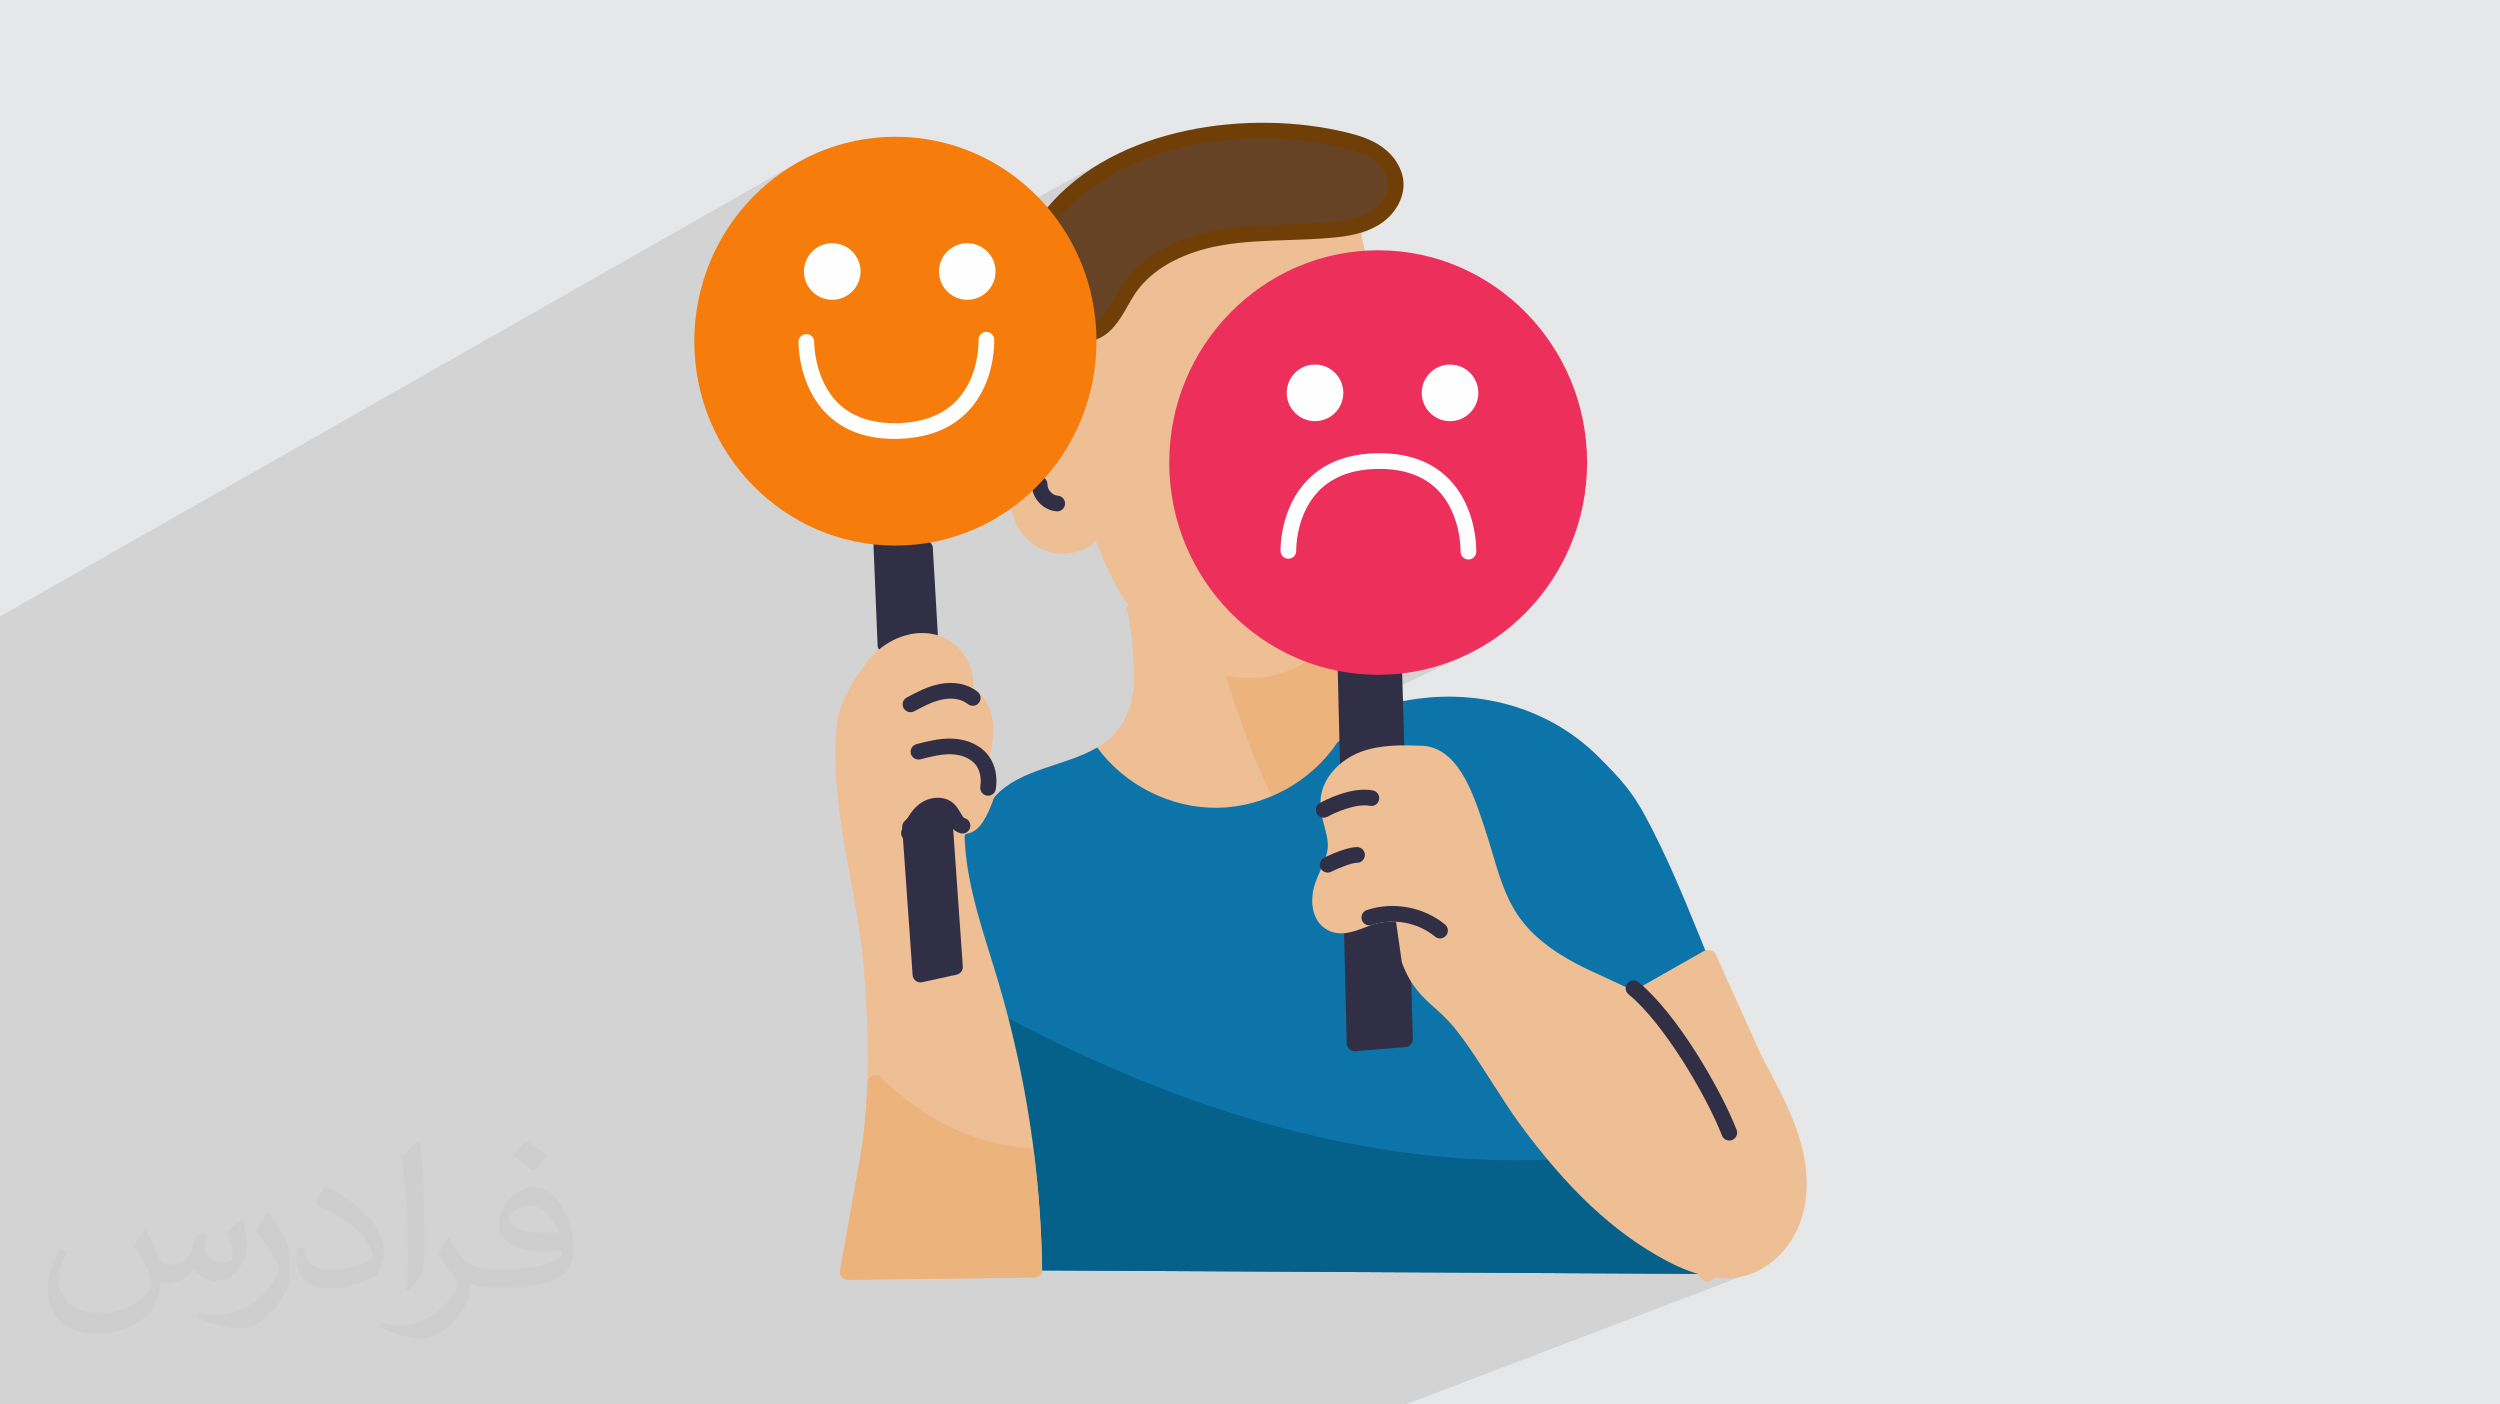 <?xml version="1.0" encoding="UTF-8"?>
<!DOCTYPE svg PUBLIC "-//W3C//DTD SVG 1.0//EN" "http://www.w3.org/TR/2001/REC-SVG-20010904/DTD/svg10.dtd">
<!-- Creator: CorelDRAW -->
<svg xmlns="http://www.w3.org/2000/svg" xml:space="preserve" width="94.192mm" height="52.917mm" version="1.0" style="shape-rendering:geometricPrecision; text-rendering:geometricPrecision; image-rendering:optimizeQuality; fill-rule:evenodd; clip-rule:evenodd"
viewBox="0 0 9404.92 5283.66"
 xmlns:xlink="http://www.w3.org/1999/xlink"
 xmlns:xodm="http://www.corel.com/coreldraw/odm/2003">
 <defs>
  <style type="text/css">
   <![CDATA[
    .str0 {stroke:#EEBF94;stroke-width:7.61;stroke-miterlimit:10}
    .fil10 {fill:#FEFEFE;fill-rule:nonzero}
    .fil4 {fill:#E98592;fill-rule:nonzero}
    .fil3 {fill:#EEBF94;fill-rule:nonzero}
    .fil5 {fill:#EDB37D;fill-rule:nonzero}
    .fil8 {fill:#312F46;fill-rule:nonzero}
    .fil7 {fill:#05608A;fill-rule:nonzero}
    .fil6 {fill:#0C74A8;fill-rule:nonzero}
    .fil11 {fill:#664324;fill-rule:nonzero}
    .fil12 {fill:#703F07;fill-rule:nonzero}
    .fil9 {fill:#EC305B;fill-rule:nonzero}
    .fil13 {fill:#F67C0B;fill-rule:nonzero}
    .fil2 {fill:#373435;fill-opacity:0.031}
    .fil1 {fill:#2B2A29;fill-opacity:0.102}
    .fil0 {fill:#E6E7E8}
   ]]>
  </style>
 </defs>
 <g id="Layer_x0020_1">
  <polygon class="fil0" points="-0,0 9404.92,0 9404.92,5283.66 -0,5283.66 "/>
  <polygon class="fil1" points="-0,3329.57 -0,3325.83 -0,3318.7 -0,3297.11 -0,3270.51 -0,3268.53 -0,3253.84 -0,3232.94 -0,3231.41 -0,3228.58 -0,3204.68 -0,3168.41 -0,3104.53 -0,3075.22 -0,3066.31 -0,3049.32 -0,3045.9 -0,3021.27 -0,2988.73 -0,2970.3 -0,2961.77 -0,2956.93 -0,2955.93 -0,2951.35 -0,2938.93 -0,2932.33 -0,2921.86 -0,2914.87 -0,2914.69 -0,2911.09 -0,2909.71 -0,2905.04 -0,2892.4 -0,2881.26 -0,2859.91 -0,2830.02 -0,2820.61 -0,2804.2 -0,2800.04 -0,2775.18 -0,2729.33 -0,2713.63 -0,2709.35 -0,2703.47 -0,2673.31 -0,2656.57 -0,2643.22 -0,2318.83 3007.83,607.23 2976.15,625.75 2945.46,645.75 2915.8,667.19 2887.22,690.03 2859.77,714.2 2833.5,739.66 2808.45,766.37 2784.67,794.27 2762.21,823.32 2741.12,853.47 2721.44,884.67 2703.23,916.87 2686.52,950.03 2671.38,984.1 2657.83,1019.03 2645.93,1054.75 2635.74,1091.25 2627.29,1128.46 2620.64,1166.32 2618.27,1185.33 3071.4,933.02 3089.48,923.19 3109.46,916.98 3130.89,914.82 3152.32,916.98 3172.28,923.19 3190.36,933.02 3206.12,946.03 3219.12,961.79 3228.94,979.87 3235.15,999.84 3237.32,1021.26 3235.15,1042.69 3228.94,1062.67 3219.12,1080.75 3206.12,1096.51 3190.36,1109.53 2624.1,1420.21 2627.29,1438.43 2628,1441.54 4171.13,596.15 4138.22,614.74 4106.31,634.63 4075.45,655.82 4045.71,678.32 4017.15,702.16 3989.85,727.34 3988.04,729.19 4184.57,621.73 4217.1,604.92 4250.45,589.32 4284.55,574.9 4319.35,561.66 4354.79,549.59 4390.79,538.67 4427.3,528.9 4464.23,520.26 4501.53,512.75 4539.15,506.34 4577,501.05 4615.02,496.84 4653.16,493.7 4691.33,491.65 4729.49,490.64 4767.55,490.68 4805.46,491.76 4843.17,493.86 4880.58,496.98 4917.65,501.09 4954.3,506.2 4990.46,512.29 5026.1,519.36 5061.12,527.38 5069.2,529.4 5077.26,531.51 5085.31,533.71 5093.33,536.04 5101.32,538.48 5109.24,541.07 5117.11,543.82 5124.91,546.72 5132.62,549.81 5140.24,553.09 5147.76,556.58 5155.16,560.28 5162.43,564.21 5169.56,568.39 5176.56,572.82 5183.39,577.53 5190.05,582.54 5196.49,587.86 5202.71,593.48 5208.66,599.38 5214.33,605.56 5219.69,611.99 5224.7,618.67 5229.35,625.57 5233.62,632.69 5237.46,640.02 5240.87,647.53 5243.8,655.21 5246.24,663.06 5248.15,671.04 5249.53,679.17 5250.33,687.41 5250.49,697.66 5249.75,707.82 5248.16,717.82 5245.76,727.67 5242.58,737.3 5238.69,746.73 5234.11,755.89 5228.89,764.76 5223.09,773.33 5216.73,781.56 5209.87,789.4 5202.55,796.86 5194.82,803.88 5186.71,810.45 5178.27,816.53 5169.54,822.11 5160.58,827.19 5037.62,891.54 5045.54,890.56 5056.28,889.07 5067.11,887.37 5077.99,885.43 5088.93,883.23 5099.87,880.76 5110.8,877.96 5121.69,874.82 5132.51,871.32 5143.23,867.43 5153.85,863.11 5164.31,858.35 5174.6,853.12 4751.62,1074.08 4745.47,1078.09 4714.64,1100.36 4684.94,1124.1 4656.4,1149.21 4651.88,1153.59 4824.02,1063.82 4856.64,1046.84 4890.15,1031.44 4924.49,1017.67 4959.64,1005.58 4995.55,995.21 5032.14,986.63 5069.4,979.86 5107.26,974.97 5145.67,972 5184.6,971 5223.53,972 5261.94,974.97 5299.81,979.86 5337.06,986.63 5373.65,995.21 5409.56,1005.58 5444.71,1017.67 5479.06,1031.44 5512.56,1046.84 5545.18,1063.82 5576.87,1082.34 5607.56,1102.34 5637.23,1123.79 5665.8,1146.62 5693.25,1170.79 5719.52,1196.26 5744.57,1222.97 5768.35,1250.87 5790.81,1279.92 5811.9,1310.08 5831.58,1341.28 5849.79,1373.49 5866.5,1406.65 5881.66,1440.71 5895.2,1475.64 5907.1,1511.37 5917.29,1547.87 5925.74,1585.07 5932.39,1622.94 5937.2,1661.43 5940.12,1700.49 5941.11,1740.07 5940.12,1779.64 5937.2,1818.7 5932.39,1857.18 5925.74,1895.05 5917.29,1932.26 5907.1,1968.75 5895.2,2004.49 5881.66,2039.41 5866.5,2073.48 5849.79,2106.64 5831.58,2138.84 5811.9,2170.04 5790.81,2200.2 5768.35,2229.25 5744.57,2257.15 5719.52,2283.86 5693.25,2309.32 5665.8,2333.5 5637.23,2356.33 5607.56,2377.77 5576.87,2397.77 5545.18,2416.29 5512.56,2433.28 5308.72,2528.58 5342.82,2522.37 5380.81,2513.44 5418.08,2502.66 5454.57,2490.09 5490.25,2475.77 5525.06,2459.76 5246.98,2589.49 5247.76,2616.23 5260.12,2610.48 5280.54,2637.38 5248.81,2652.11 5253.29,2804.71 5262.14,2804.39 5276.39,2804.14 5290.53,2804.11 5304.54,2804.25 5318.4,2804.51 5332.09,2804.87 5345.57,2805.26 5370.34,2807.88 5393.31,2814.03 5414.59,2823.39 5434.25,2835.67 5452.42,2850.54 5469.15,2867.73 5484.58,2886.91 5498.78,2907.78 5511.85,2930.03 5523.9,2953.37 5535,2977.47 5545.28,3002.06 5554.82,3026.79 5563.71,3051.39 5572.05,3075.54 5579.95,3098.94 5584.58,3112.7 5588.37,3124.11 5592.07,3135.57 5595.7,3147.07 5599.26,3158.61 5602.78,3170.17 5606.25,3181.75 5609.7,3193.36 5613.13,3204.97 5617.94,3221.18 5622.75,3237.27 5627.6,3253.22 5632.52,3269.04 5637.57,3284.71 5642.75,3300.2 5648.12,3315.53 5653.72,3330.68 5659.57,3345.62 5665.72,3360.37 5672.21,3374.91 5679.06,3389.23 5686.33,3403.31 5694.04,3417.14 5702.23,3430.72 5710.93,3444.04 5720.17,3457.05 5730,3469.83 5740.41,3482.37 5751.43,3494.69 5763.06,3506.79 5775.29,3518.67 5788.14,3530.36 5801.62,3541.82 5815.72,3553.09 5830.45,3564.16 5845.84,3575.05 5861.87,3585.74 5878.55,3596.27 5895.89,3606.6 5913.9,3616.77 5932.58,3626.78 5945.2,3633.26 5957.98,3639.62 5970.86,3645.89 5983.82,3652.06 5996.82,3658.16 6009.82,3664.17 6022.78,3670.12 6035.68,3676.02 6050.22,3682.66 6064.8,3689.36 6079.41,3696.13 6094,3703.02 6099,3705.42 6131.43,3691.8 6126.6,3695.02 6122.39,3699.26 6119.42,3703.77 6413.79,3580.16 6411.02,3581.55 6197.13,3702.94 6425.61,3607.22 6185.65,3743.41 6411.98,3648.84 6566.74,3992.02 6570.86,4000.09 6575.02,4008.16 6579.18,4016.22 6583.36,4024.27 6587.56,4032.32 6591.77,4040.35 6595.99,4048.39 6600.22,4056.42 6606.86,4069.09 6613.52,4081.82 6620.16,4094.6 6626.79,4107.43 6633.37,4120.31 6639.89,4133.25 6646.33,4146.23 6652.68,4159.27 6658.91,4172.36 6665.02,4185.5 6670.26,4197.14 6698.09,4187.23 6701.79,4195.65 6705.43,4204.1 6709,4212.57 6712.51,4221.08 6715.92,4229.62 6719.27,4238.19 6722.52,4246.8 6725.69,4255.46 6731.95,4273.64 6737.74,4292.03 6743.05,4310.6 6747.82,4329.33 6752.03,4348.17 6755.63,4367.13 6758.6,4386.16 6760.89,4405.24 6762.46,4424.36 6763.29,4443.48 6763.33,4462.58 6762.55,4481.64 6760.91,4500.63 6758.38,4519.52 6754.9,4538.3 6750.47,4556.93 6744.98,4575.36 6738.37,4593.51 6730.68,4611.25 6721.94,4628.53 6712.21,4645.27 6701.5,4661.36 6689.87,4676.74 6677.33,4691.31 6663.94,4705 6649.72,4717.72 6634.72,4729.38 6618.95,4739.91 6602.47,4749.22 6585.32,4757.23 6464.08,4803.57 6467.35,4803.89 6479.96,4804.66 6492.39,4804.91 6500.58,4804.8 6508.69,4804.46 6516.72,4803.9 6524.7,4803.12 6532.59,4802.11 6540.42,4800.87 6548.18,4799.4 6555.86,4797.72 6575.23,4792.34 6594.14,4785.47 6074.84,4983.44 6344.05,5283.66 6074.84,4983.44 5287.35,5283.66 5281.44,5283.66 5238.52,5283.66 5219.9,5283.66 5214.61,5283.66 5207.91,5283.66 5202.74,5283.66 5170.77,5283.66 5140.37,5283.66 5128.72,5283.66 5055.48,5283.66 5025.4,5283.66 5025.36,5283.66 4996.99,5283.66 4962.53,5283.66 4946.77,5283.66 4869.28,5283.66 4862.64,5283.66 4823.92,5283.66 4811.43,5283.66 4127.05,5283.66 4124.62,5283.66 4010.96,5283.66 4005.79,5283.66 3943.61,5283.66 3937.86,5283.66 3937.27,5283.66 3936.77,5283.66 3556.31,5283.66 3381.69,5283.66 3119.87,5283.66 3102.67,5283.66 2744.24,5283.66 2738.92,5283.66 2738.24,5283.66 2697.58,5283.66 2695.13,5283.66 2694.35,5283.66 2670.26,5283.66 2578.03,5283.66 2574.32,5283.66 2518.2,5283.66 2510.1,5283.66 2499.62,5283.66 2442.64,5283.66 2441.63,5283.66 2424.08,5283.66 2393.78,5283.66 2357.57,5283.66 2357.08,5283.66 2350.21,5283.66 2342.49,5283.66 2224.81,5283.66 2116.52,5283.66 2113.2,5283.66 2101.11,5283.66 2083.95,5283.66 2083.61,5283.66 2080.88,5283.66 2048.7,5283.66 2038.38,5283.66 2031.4,5283.66 1983,5283.66 1977.26,5283.66 1974.93,5283.66 1972.94,5283.66 1964.23,5283.66 1939.17,5283.66 1890.72,5283.66 1885.63,5283.66 1702.56,5283.66 1683.13,5283.66 1621.51,5283.66 1465.36,5283.66 1450.68,5283.66 1447.31,5283.66 1433.39,5283.66 1388.2,5283.66 1388.07,5283.66 1382.82,5283.66 1381.22,5283.66 1352.81,5283.66 1323.67,5283.66 1294.57,5283.66 1207.38,5283.66 1131.58,5283.66 1057.83,5283.66 994.46,5283.66 988.69,5283.66 931.27,5283.66 927.2,5283.66 912.35,5283.66 910.88,5283.66 879.48,5283.66 872.95,5283.66 862.42,5283.66 816.86,5283.66 744.06,5283.66 709.63,5283.66 679.52,5283.66 655.07,5283.66 612.95,5283.66 588.57,5283.66 581.17,5283.66 563.9,5283.66 560.42,5283.66 555.03,5283.66 536.15,5283.66 535.43,5283.66 530.78,5283.66 523.05,5283.66 476.91,5283.66 412.84,5283.66 411.94,5283.66 403.63,5283.66 375.62,5283.66 224.36,5283.66 215.77,5283.66 210.58,5283.66 203.42,5283.66 192.12,5283.66 133.85,5283.66 131.8,5283.66 128.48,5283.66 102.72,5283.66 88,5283.66 78.53,5283.66 56.54,5283.66 55.52,5283.66 42.71,5283.66 27.95,5283.66 16.19,5283.66 15.87,5283.66 14,5283.66 11.78,5283.66 9.15,5283.66 -0,5283.66 -0,5280.9 -0,5277.02 -0,5275.81 -0,5263.01 -0,5255.23 -0,5253.49 -0,5247.68 -0,5241.58 -0,5214.38 -0,5211.24 -0,5198.54 -0,5187.76 -0,5187.16 -0,5155.11 -0,5152.64 -0,5123.57 -0,5090.37 -0,5060.01 -0,5037.37 -0,5015.65 -0,5010.63 -0,4983.45 -0,4970.51 -0,4969.36 -0,4958.52 -0,4942.14 -0,4921.14 -0,4871.38 -0,4860.63 -0,4860.25 -0,4853.1 -0,4846.59 -0,4843.97 -0,4840.78 -0,4833.55 -0,4831.72 -0,4828.82 -0,4824.56 -0,4824.55 -0,4824.52 -0,4812 -0,4803.25 -0,4802.43 -0,4793.62 -0,4790.82 -0,4786.68 -0,4783.5 -0,4782.82 -0,4779.64 -0,4779.62 -0,4779.47 -0,4778.85 -0,4778.19 -0,4778.02 -0,4768.29 -0,4764.69 -0,4760.21 -0,4759.11 -0,4758.66 -0,4757.89 -0,4756.08 -0,4755.81 -0,4750.52 -0,4745.96 -0,4745.88 -0,4745.33 -0,4742.65 -0,4741.1 -0,4740.89 -0,4739.92 -0,4731.42 -0,4725.28 -0,4713.54 -0,4711.12 -0,4690.26 -0,4684.7 -0,4684.62 -0,4682.09 -0,4660.74 -0,4652.06 -0,4649.28 -0,4646.32 -0,4638.87 -0,4623.36 -0,4607.99 -0,4606.02 -0,4586.43 -0,4528.1 -0,4521.28 -0,4517.45 -0,4508.78 -0,4480.34 -0,4479.75 -0,4470.17 -0,4463.92 -0,4453.87 -0,4447.19 -0,4430.42 -0,4430.38 -0,4418.37 -0,4413.93 -0,4405.2 -0,4385.03 -0,4374.32 -0,4367.28 -0,4366.4 -0,4364.3 -0,4361.43 -0,4353.06 -0,4346.28 -0,4339.1 -0,4337.31 -0,4309.02 -0,4308.21 -0,4299.79 -0,4294.24 -0,4289.41 -0,4286.18 -0,4285.45 -0,4277.01 -0,4275.36 -0,4273.71 -0,4271.24 -0,4267.04 -0,4259.74 -0,4257.05 -0,4249.25 -0,4248.87 -0,4239.76 -0,4239.75 -0,4230.7 -0,4215.48 -0,4194.04 -0,4191.67 -0,4188.35 -0,4165.62 -0,4164.92 -0,4164.03 -0,4156.57 -0,4153.91 -0,4153.38 -0,4152.01 -0,4128.22 -0,4125.64 -0,4125.12 -0,4124.68 -0,4124.67 -0,4124.53 -0,4111.74 -0,4107.61 -0,4100.21 -0,4097.33 -0,4095.42 -0,4086.84 -0,4082.83 -0,4072.35 -0,4055.09 -0,4042.67 -0,4027.31 -0,4022.61 -0,4015.37 -0,3994.93 -0,3969.32 -0,3962.34 -0,3946.39 -0,3937.89 -0,3937.04 -0,3932.52 -0,3917.77 -0,3910.02 -0,3893.03 -0,3882.16 -0,3864.63 -0,3862.81 -0,3854.88 -0,3842.93 -0,3838.8 -0,3801.23 -0,3799.65 -0,3797.68 -0,3796.52 -0,3783.29 -0,3759.15 -0,3746.72 -0,3730.96 -0,3729.67 -0,3659.24 -0,3613.86 -0,3607.96 -0,3579.57 -0,3556.26 -0,3551.69 -0,3528.42 -0,3528.09 -0,3520.2 -0,3500.56 -0,3500.28 -0,3478.51 -0,3465.75 -0,3461.33 -0,3452.26 -0,3450.96 -0,3449.39 -0,3446.29 -0,3443.63 -0,3439.49 -0,3420.61 -0,3419.58 -0,3411.86 -0,3391.72 -0,3389.18 -0,3378.34 -0,3358.93 -0,3344.15 -0,3343.84 -0,3342.01 "/>
  <path class="fil2" d="M548.54 4627.69c17.95,27.21 29.6,53.36 40.96,82.43 8.45,16.91 12.93,48.09 52.57,48.09 11.61,0 28.28,-3.42 43.06,-11.61 16.63,-8.73 29.32,-21.94 35.94,-42l15.85 -53.36 38.57 -19.02 2.64 2.64c-5.27,20.09 -6.59,39.36 -6.59,54.43 0,44.63 38.57,61.56 69.22,61.56 17.95,0 34.09,-8.73 34.09,-25.11 0,-21.13 -8.98,-57.06 -20.62,-89.29 17.95,-17.95 35.94,-35.94 56.53,-50.47l3.17 1.6c8.98,38.04 14,75.56 14,100.66 0,24.57 -10.83,51.79 -19.81,69.49 -18.49,34.87 -51.25,62.62 -90.87,62.62 -30.1,0 -63.65,-15.07 -86.66,-43.06l-1.32 0c-21.66,26.96 -55.22,51.25 -108.86,51.25l-16.63 0c-2.64,35.41 -10.29,60.49 -21.94,82.95 -31.95,62.34 -126.81,106.47 -216.1,106.47 -124.17,0 -186.51,-71.59 -186.51,-166.96 0,-58.91 19.27,-113.6 48.88,-152.42l24.29 10.04c-18.49,35.41 -30.91,68.68 -30.91,101.45 0,89.29 72.66,131.83 156.4,131.83 77.68,0 173.83,-49.41 191.28,-106.72 -6.59,-62.62 -30.1,-91.93 -66.04,-148.99 10.83,-19.02 24.83,-38.04 42.28,-58.38l3.17 0 0 0 0 0 -0.02 -0.09zm1432.13 -336.04c26.15,16.39 51.79,35.66 76.87,57.85 -14,19.81 -31.45,37.79 -53.11,53.64 -25.11,-20.34 -50.19,-37.79 -75.84,-56.27 17.42,-19.55 34.62,-38.29 52.04,-55.22l0 0 0 0 0 0 0 0 0 0 0.03 0zm13.47 244.11c-42.28,0 -76.87,27.75 -76.87,48.34 0,44.13 84.53,57.85 185.72,57.31 -12.68,-51.79 -57.06,-105.68 -108.86,-105.68l0.01 0.03zm-94.86 236.19c54.96,0 103.04,-1.6 139.74,-10.83 40.96,-10.29 75.56,-30.91 75.56,-45.17 0,-3.7 0,-8.19 -1.32,-11.89 -22.98,2.11 -49.41,2.11 -72.38,2.11 -74.49,0 -131.55,-16.91 -154.02,-58.66 -5.55,-11.61 -9.51,-24.57 -9.51,-39.36 0,-40.43 17.42,-79.79 48.09,-107 25.61,-22.45 53.89,-36.44 82.67,-36.44 52.04,0 93.51,41.75 122.57,107.54 15.85,35.94 26.68,77.4 26.68,129.72 0,34.87 -9.51,64.19 -31.17,85.85 -40.43,39.11 -114.92,53.89 -229.04,53.89l-51.79 0 0 0 -13.47 0c-28.28,0 -48.62,-5.02 -64.72,-17.42l-2.64 0c0.79,6.59 1.32,12.93 1.32,19.02 0,25.61 -8.45,58.38 -25.61,84.53 -50.72,75.3 -105.68,108.04 -153.24,108.04 -48.09,0 -107,-18.49 -160.11,-42.54l9.51 -18.49c17.17,7.13 40.96,11.89 73.7,11.89 85.85,0 198.66,-82.43 212.66,-163 -3.17,-6.59 -8.98,-15.32 -17.17,-24.57 -25.11,-29.85 -40.96,-54.68 -55.75,-80.83 12.68,-25.11 24.29,-45.17 35.13,-63.4l4.49 -0.53c36.72,74.77 69.99,117.55 144.23,117.55l11.61 0 0 0 53.89 0 0 0 0 0 0 0 0 0 0 0 0.09 0.01zm-371.98 79c6.34,-34.34 6.87,-72.91 6.87,-108.86l0 -53.36c0,-99.6 -12.68,-244.36 -22.98,-338.68 17.95,-19.27 43.06,-42 62.87,-57.31l5.81 1.6c13.47,118.62 16.63,256 16.63,383.06 0,33.3 -1.32,65.79 -4.49,89.55 -1.85,30.1 -19.27,52.83 -56.53,87.7l-8.19 -3.7zm-382.8 -157.19c1.85,46.77 24.83,83.49 105.15,83.49 49.93,0 92.19,-12.93 138.96,-35.13 8.45,-3.7 12.93,-8.73 12.93,-12.93 0,-29.32 -22.45,-68.15 -60.23,-103.55 -36.72,-33.3 -85.34,-62.62 -130.76,-82.18 -15.6,-6.59 -20.62,-13.47 -20.62,-20.09 0,-13.47 17.95,-41.75 32.77,-62.09l5.02 -0.53c52.04,27.21 110.17,67.64 153.24,112.53 39.11,41.47 63.4,83.49 63.4,129.19 0,33.81 -10.29,65.51 -26.96,95.11 -57.06,28.79 -117.83,50.72 -178.06,50.72 -73.17,0 -123.1,-34.34 -123.1,-114.92 0,-8.73 0,-22.19 3.17,-39.64l25.11 0 0 0 0 0 0 0 0 0 0 0 -0.02 0zm-132.37 -132.9l45.45 73.45c16.63,27.21 32.23,56.81 32.23,103.55l0 59.7c0,48.34 -30.91,100.13 -80.83,151.38 -39.11,34.62 -73.7,49.41 -105.68,49.41 -47.55,0 -101.98,-14.79 -164.85,-41.75l7.13 -18.49c19.81,5.27 42.79,9.77 71.06,9.77 90.36,-0.53 182.8,-66.57 225.08,-147.15 5.02,-9.26 6.87,-17.95 6.87,-24.04 0,-9.26 -5.02,-19.55 -8.98,-28.79 -22.98,-43.31 -48.62,-82.95 -76.87,-119.68 14.79,-23.25 29.6,-45.7 45.7,-67.9l3.7 0.53 0 0 0 0 0 0 0 0 0 0 -0.02 0.01z"/>
  <g id="_2553556424480">
   <path class="fil3" d="M4127.66 2811.95c103.13,141.55 276.88,229.12 452.09,226.87 178.34,-2.31 352.95,-97.48 451.49,-246.14l228.88 -182.2 20.42 26.9 -155.68 -205.5c0,0 -511.42,-34.42 -531.1,-39.33 -19.68,-4.91 -359.83,-114.32 -359.83,-114.32 25.1,77.01 26.6,164.8 31.5,245.69 4.91,80.85 -12.76,166.17 -65.12,228.01 -20.79,24.55 -45.52,43.89 -72.65,60.02l0 0z"/>
   <path class="fil4" d="M4101.83 2825.93c4.31,-2.16 8.5,-4.5 12.71,-6.78 -4.21,2.28 -8.4,4.62 -12.71,6.78z"/>
   <path class="fil3" d="M6423.14 4821.87c-7.8,0 -15.6,-3.08 -21.39,-9.23l-31.98 -33.72c-5.36,-5.64 -8.08,-12.94 -8.08,-20.33 0,-5.35 1.45,-10.74 4.43,-15.56 7.13,-11.37 20.98,-16.51 33.76,-12.61 10.54,3.27 21.16,6.02 31.82,8.3 15.9,3.52 26.01,19.21 22.53,35.12 -0.66,3.12 -1.81,5.96 -3.3,8.53 1.14,3.24 1.71,6.63 1.71,9.98 0,7.83 -3.08,15.63 -9.22,21.43 -5.68,5.42 -13,8.09 -20.29,8.09z"/>
   <path class="fil5" d="M4500.1 2048.54c0,0 236.06,914.69 363.91,1003.21 127.9,88.53 236.06,-383.59 236.06,-383.59l-29.51 -255.7 -570.47 -363.92z"/>
   <path class="fil5" d="M4547.83 2113.99c94.1,351.43 252.22,857.57 332.98,913.49 10.99,7.63 18.13,6.43 24.25,4.05 60.97,-23.64 132.63,-225.95 165.09,-365.05l-27.3 -236.7 -495.02 -315.79zm348.53 978.33c-16.85,0 -33.46,-5.45 -49.16,-16.29 -133.02,-92.14 -351.2,-925.4 -375.66,-1020.11 -3.05,-11.76 1.42,-24.15 11.24,-31.28 9.8,-7.1 22.95,-7.45 33.19,-0.99l570.46 363.91c7.49,4.79 12.42,12.68 13.44,21.5l29.48 255.7c0.41,3.33 0.22,6.72 -0.54,9.98 -14.01,61.11 -89.5,368 -202.4,411.81 -10.01,3.85 -20.06,5.76 -30.04,5.76z"/>
   <path class="fil6" d="M6423.14 4792.35l-31.95 -33.72c51.85,16.04 105.51,22.66 157.94,10.36 99.7,-23.39 175.04,-113.09 201.35,-212.07 26.31,-98.95 9.74,-205.06 -24.78,-301.47 -34.52,-96.41 -86.24,-185.54 -132.64,-276.78 -150.29,-295.7 -246.14,-617.15 -403.75,-909.01 -49.73,-92.11 -93.03,-139.87 -175.13,-221.95 -191.54,-191.56 -467.78,-262.4 -733.63,-210.33l-20.42 -26.9 -228.88 182.2c-98.54,148.65 -273.15,243.83 -451.49,246.14 -175.2,2.26 -348.95,-85.32 -452.09,-226.87 -120.76,71.75 -290.19,78.35 -385.53,185.48l-328.6 422.89 186.87 1357.3 2822.74 14.74z"/>
   <path class="fil7" d="M3442.12 3627.95l158.28 1149.67 2822.74 14.74 -31.91 -33.72c51.81,16.04 105.47,22.66 157.9,10.36 99.7,-23.39 175.07,-113.09 201.35,-212.07 26.31,-98.95 9.74,-205.06 -24.78,-301.47 -8.31,-23.13 -17.65,-45.8 -27.6,-68.23 -1244.96,475.88 -2521.97,-102.47 -3255.97,-559.28z"/>
   <path class="fil3" d="M5115.73 857.25c0,0 4.24,-82.62 -261.31,-82.62 -265.57,0 -973.71,309.81 -973.71,309.81l59.01 309.81 37.18 150.77 -214.23 321.34 43.35 52.23c10.74,64.14 55.57,121.55 115.16,147.63 59.58,26.05 132.16,20 186.58,-15.63l13.03 -18.5c20.56,51.91 42.66,102.24 66.17,148.39 68.08,133.59 168.8,255.33 303.25,321.66 134.48,66.37 305.47,68.94 428.34,-16.98l216.16 -205.72 3.01 -1319.91c-7.35,-34.1 -14.67,-68.21 -22,-102.28z"/>
   <polygon class="fil8" points="5060.93,2478.6 5095.82,3925.12 5285.67,3909.71 5244.62,2509.11 "/>
   <path class="fil8" d="M5095.82 3954.61c-7.26,0 -14.29,-2.66 -19.71,-7.57 -6.05,-5.42 -9.57,-13.09 -9.79,-21.2l-34.87 -1446.55c-0.42,-16.27 12.48,-29.79 28.78,-30.17 0.26,-0.03 0.47,-0.03 0.7,-0.03 16.01,0 29.13,12.76 29.51,28.81l34.16 1415.27 130.75 -10.58 -40.2 -1372.6c-0.47,-16.31 12.34,-29.89 28.63,-30.37 14.8,-0.25 29.85,12.33 30.36,28.63l41.04 1400.62c0.44,15.69 -11.5,29.01 -27.13,30.26l-189.81 15.41c-0.82,0.07 -1.62,0.09 -2.42,0.09z"/>
   <path class="fil8" d="M3977.37 1923.73c-0.7,0 -1.4,-0.03 -2.09,-0.06 -51.92,-3.61 -94.83,-50.62 -93.72,-102.65 0.35,-16.3 14.29,-28.85 30.13,-28.88 16.3,0.35 29.23,13.85 28.88,30.14 -0.45,20.41 18.41,41.1 38.82,42.5 16.23,1.15 28.53,15.25 27.39,31.5 -1.08,15.56 -14.05,27.45 -29.42,27.45z"/>
   <path class="fil3" d="M6152.7 3762.11l272.92 -154.9 167.44 371.46c46.4,91.28 98.12,180.37 132.64,276.78 34.52,96.41 51.09,202.52 24.78,301.47 -26.27,98.98 -101.65,188.67 -201.35,212.07 -89.6,21.05 -182.97,-12.42 -264.3,-55.59 -221.41,-117.5 -396.24,-307.21 -544.1,-509.65 -75.5,-103.35 -169.91,-271.91 -249.84,-365.88 -76.67,-90.14 -139.51,-105.19 -184.68,-225.72l-38.73 -270.51 885.22 420.45z"/>
   <path class="fil3 str0" d="M6492.39 4804.91c-65.86,0 -138.88,-21.65 -221.35,-65.44 -195.61,-103.8 -371.74,-268.48 -554.13,-518.3 -31.26,-42.76 -64.76,-95.08 -100.26,-150.48 -50.2,-78.38 -102.09,-159.43 -148.23,-213.69 -24.81,-29.16 -48.12,-50.01 -70.59,-70.23 -44.71,-40.09 -86.93,-78 -119.29,-164.26 -0.73,-1.98 -1.27,-4.06 -1.56,-6.19l-38.73 -270.47c-2.28,-16.17 8.91,-31.09 25.04,-33.41 16.08,-2.32 31.09,8.91 33.4,25.03l38.26 267.29c27.04,70.61 60.32,100.47 102.28,138.12 22.86,20.47 48.72,43.7 76.12,75.91 48.76,57.3 101.74,140.05 153.02,220.06 34.96,54.63 68.03,106.24 98.16,147.53 176.94,242.3 346.71,401.5 534.17,500.99 96.82,51.37 176.6,68.72 243.7,52.9 82.19,-19.27 154.35,-96 179.55,-190.89 21.93,-82.57 13.81,-178.12 -24.06,-283.95 -25.7,-71.82 -62.31,-141.55 -97.67,-208.99 -11.28,-21.42 -22.51,-42.85 -33.48,-64.4l-154.76 -343.18 -244.74 138.95c-14.17,8.02 -32.17,3.05 -40.26,-11.12 -8.05,-14.17 -3.08,-32.17 11.13,-40.23l272.91 -154.89c7.2,-4.12 15.85,-4.97 23.74,-2.38 7.89,2.57 14.3,8.34 17.74,15.91l167.48 371.46c10.2,20.07 21.37,41.27 32.46,62.44 36.34,69.26 73.9,140.86 101.01,216.53 42,117.33 50.58,224.65 25.54,319.01 -31.15,117.2 -118.76,208.7 -223.13,233.21 -20.41,4.81 -41.55,7.19 -63.47,7.19z"/>
   <path class="fil3" d="M5417.43 3500.79c-72.59,-60.06 -176.85,-79.33 -266.08,-49.16 -47.07,15.89 -98.64,44.3 -142.62,21.27 -45.93,-24.05 -50.14,-89.46 -33.79,-138.69 16.39,-49.23 47.01,-94.83 49.7,-146.62 3.07,-58.8 -30.66,-114.86 -27.61,-173.65 3.7,-72.59 64.2,-132.23 132.26,-157.68 68.05,-25.45 142.77,-23.65 215.42,-21.5 121.32,3.55 173.08,172.39 211.91,287.37 38.82,114.96 61.64,238.18 129.93,338.49 57.15,83.96 142.31,145.32 232.39,192.29 108.85,56.8 228.57,95.97 323.91,173.41 133.02,108.04 200.5,275.12 262.71,434.8l-1088.14 -760.34z"/>
   <path class="fil3" d="M6505.57 4290.64c-11.82,0 -22.92,-7.14 -27.48,-18.79 -57.84,-148.46 -123.38,-316.7 -253.87,-422.62 -62.48,-50.8 -135.62,-84.17 -213.05,-119.54 -35,-15.95 -71.05,-32.43 -105.89,-50.59 -110.33,-57.55 -189.79,-123.57 -243.09,-201.85 -53.09,-77.94 -79.81,-168.24 -105.64,-255.55 -8.94,-30.23 -17.87,-60.47 -27.89,-90.14l-4.65 -13.84c-35.54,-105.76 -84.22,-250.64 -180.19,-253.47 -69.03,-2.09 -140.6,-4.11 -204.2,19.65 -54.02,20.2 -109.92,68.73 -113.12,131.54 -1.31,24.75 5.57,50.45 12.86,77.67 8.12,30.46 16.51,61.97 14.77,96 -2.09,39.59 -17.36,74.13 -32.16,107.55 -7.13,16.16 -13.89,31.43 -19.02,46.87 -12.8,38.41 -10.32,87.67 19.46,103.26 24.18,12.61 57.27,0.12 92.39,-13.22 9.13,-3.45 18.16,-6.91 27.07,-9.89 98.7,-33.32 214.16,-11.99 294.37,54.35 12.55,10.39 14.33,29.01 3.93,41.56 -10.4,12.55 -28.98,14.33 -41.56,3.92 -64.82,-53.59 -158.25,-70.87 -237.83,-43.96 -8.28,2.8 -16.6,5.97 -25.04,9.2 -43.57,16.54 -92.92,35.37 -140.72,10.3 -62.03,-32.49 -68.4,-113.06 -48.09,-174.14 6.03,-18.12 13.67,-35.4 21.05,-52.09 13.22,-29.85 25.67,-58.07 27.2,-86.78 1.3,-24.76 -5.58,-50.49 -12.87,-77.69 -8.12,-30.42 -16.51,-61.93 -14.78,-95.93 4.56,-89.53 79.33,-156.82 151.38,-183.79 74.48,-27.8 155.29,-25.48 226.64,-23.36 137.11,4.03 193.31,171.44 234.39,293.68l4.62 13.76c10.24,30.36 19.4,61.3 28.56,92.27 25.71,86.77 49.91,168.76 97.8,239.07 47.71,70.03 120.22,129.81 221.64,182.74 33.44,17.42 68.84,33.59 103.1,49.25 77.39,35.32 157.45,71.86 225.79,127.38 142.55,115.78 214.13,299.42 271.62,447.02 5.89,15.18 -1.59,32.29 -16.8,38.18 -3.48,1.37 -7.13,2.04 -10.71,2.04z"/>
   <path class="fil8" d="M6505.57 4290.64c-11.82,0 -22.92,-7.14 -27.48,-18.79 -58.48,-150.07 -220.43,-424.71 -351.43,-531.11 -12.64,-10.26 -14.54,-28.84 -4.27,-41.49 10.27,-12.65 28.84,-14.61 41.52,-4.31 143.89,116.89 309.66,402.64 369.18,555.48 5.89,15.18 -1.59,32.29 -16.8,38.18 -3.48,1.37 -7.13,2.04 -10.71,2.04z"/>
   <path class="fil8" d="M5417.39 3530.3c-6.59,0 -13.28,-2.22 -18.76,-6.78 -64.82,-53.59 -158.25,-70.87 -237.83,-43.96 -15.63,5.26 -32.24,-3.07 -37.43,-18.5 -5.2,-15.41 3.11,-32.17 18.51,-37.36 98.66,-33.35 214.19,-11.99 294.37,54.35 12.55,10.39 14.33,29.01 3.93,41.56 -5.84,7.03 -14.27,10.7 -22.8,10.7z"/>
   <path class="fil9" d="M5941.11 1740.07c0,424.73 -338.72,769.05 -756.5,769.05 -417.8,0 -756.47,-344.32 -756.47,-769.05 0,-424.74 338.68,-769.07 756.47,-769.07 417.79,0 756.5,344.33 756.5,769.07z"/>
   <path class="fil9" d="M5184.63 1000.55c-400.9,0 -727,331.74 -727,739.52 0,407.77 326.1,739.54 727,739.54 400.79,0 726.93,-331.77 726.93,-739.54 0,-407.78 -326.14,-739.52 -726.93,-739.52zm0 1538.08c-433.41,0 -786.02,-358.24 -786.02,-798.56 0,-440.33 352.61,-798.54 786.02,-798.54 433.34,0 785.95,358.21 785.95,798.54 0,440.32 -352.61,798.56 -785.95,798.56z"/>
   <path class="fil10" d="M5024 1477.89c0,42.5 -34.45,76.95 -76.95,76.95 -42.51,0 -76.95,-34.46 -76.95,-76.95 0,-42.51 34.45,-76.95 76.95,-76.95 42.51,0 76.95,34.45 76.95,76.95z"/>
   <path class="fil10" d="M4947.08 1430.44c-26.18,0 -47.48,21.3 -47.48,47.45 0,26.14 21.3,47.44 47.48,47.44 26.15,0 47.42,-21.3 47.42,-47.44 0,-26.15 -21.27,-47.45 -47.42,-47.45zm0 153.91c-58.73,0 -106.49,-47.76 -106.49,-106.46 0,-58.7 47.76,-106.47 106.49,-106.47 58.7,0 106.43,47.77 106.43,106.47 0,58.7 -47.73,106.46 -106.43,106.46z"/>
   <path class="fil10" d="M5531.93 1477.89c0,42.5 -34.44,76.95 -76.94,76.95 -42.51,0 -76.98,-34.46 -76.98,-76.95 0,-42.51 34.48,-76.95 76.98,-76.95 42.51,0 76.94,34.45 76.94,76.95z"/>
   <path class="fil10" d="M5454.98 1430.44c-26.15,0 -47.45,21.3 -47.45,47.45 0,26.14 21.3,47.44 47.45,47.44 26.14,0 47.42,-21.3 47.42,-47.44 0,-26.15 -21.28,-47.45 -47.42,-47.45zm0 153.91c-58.7,0 -106.47,-47.76 -106.47,-106.46 0,-58.7 47.77,-106.47 106.47,-106.47 58.66,0 106.42,47.77 106.42,106.47 0,58.7 -47.76,106.46 -106.42,106.46z"/>
   <path class="fil10" d="M5524.14 2104.92c-0.32,0 -0.6,0 -0.93,-0.03 -16.25,-0.48 -29.06,-14.07 -28.61,-30.33 0.06,-1.39 2.89,-140.5 -85.74,-230.92 -51.75,-52.87 -125.44,-79.65 -219.07,-79.65 -1.17,0 -2.37,0 -3.58,0.03 -97.01,0.7 -173.02,28.85 -225.88,83.64 -86.88,90.07 -84.02,222.58 -83.95,223.91 0.44,16.31 -12.39,29.89 -28.66,30.37 -0.31,0 -0.57,0 -0.93,0 -15.87,0 -28.96,-12.65 -29.47,-28.66 -0.16,-6.43 -3.35,-158.82 100.56,-266.58 64.28,-66.69 154.45,-100.88 267.94,-101.71 1.33,-0.03 2.67,-0.03 4.02,-0.03 110.26,0 198.28,32.89 261.6,97.77 106.09,108.75 102.35,266.96 102.13,273.66 -0.48,15.94 -13.6,28.52 -29.45,28.52z"/>
   <path class="fil8" d="M4994.6 3282.64c-10.84,0 -21.28,-5.98 -26.44,-16.32 -7.29,-14.58 -1.4,-32.3 13.21,-39.59 13.35,-6.69 82.09,-40 123.83,-40 16.3,0 29.52,13.21 29.52,29.52 0,16.29 -13.22,29.51 -29.52,29.51 -20.57,0 -69.37,19.77 -97.45,33.79 -4.25,2.08 -8.73,3.1 -13.15,3.1z"/>
   <path class="fil8" d="M4979.82 3076.09c-10.36,0 -20.38,-5.45 -25.8,-15.15 -7.96,-14.23 -2.82,-32.21 11.44,-40.13 11.73,-6.52 117.3,-63.63 199.42,-47.16 15.95,3.2 26.34,18.73 23.14,34.71 -3.21,15.98 -18.8,26.34 -34.75,23.13 -51.65,-10.29 -132.45,25.99 -159.13,40.86 -4.56,2.54 -9.45,3.73 -14.33,3.73z"/>
   <path class="fil11" d="M4105.69 1251.94c68.88,-18.93 97.37,-97.97 136.16,-157.97 75.62,-117 215.29,-177.89 352.66,-201.04 137.43,-23.19 278.12,-15.09 416.85,-28.27 54.79,-5.16 110.92,-14.26 158.18,-42.57 47.22,-28.27 84.12,-79.74 80.79,-134.7 -2.7,-44.24 -30.93,-84.02 -66.94,-109.88 -36.01,-25.83 -79.2,-39.59 -122.27,-50.14 -370.06,-90.64 -855.27,-19.43 -1099.12,273.28l143.69 451.29z"/>
   <path class="fil12" d="M4105.66 1281.45c-12.96,0 -24.84,-8.59 -28.42,-21.68 -4.35,-15.73 4.9,-31.95 20.62,-36.29 41.91,-11.47 67.04,-55.66 93.63,-102.44 8.37,-14.74 16.73,-29.38 25.58,-43.06 70.8,-109.57 203.09,-185.58 372.56,-214.13 83.73,-14.14 169.15,-16.93 251.72,-19.62 55.05,-1.84 112.01,-3.67 167.19,-8.95 50.33,-4.75 102.81,-12.74 145.86,-38.47 35.09,-21.01 69.22,-62.44 66.49,-107.64 -1.93,-31.72 -22.38,-64.49 -54.68,-87.67 -33.55,-24.08 -75.5,-36.47 -112.13,-45.47 -350.79,-85.89 -830.7,-22.99 -1069.39,263.5 -10.45,12.52 -29.07,14.23 -41.55,3.8 -12.55,-10.42 -14.24,-29.04 -3.8,-41.56 254.19,-305.11 760.27,-373.35 1128.81,-283.05 42.1,10.29 90.77,24.87 132.45,54.83 46.56,33.41 76.16,82.79 79.21,132.04 3.73,61.52 -33.63,125 -95.12,161.8 -53.25,31.91 -116.09,41.49 -170.54,46.66 -57.05,5.41 -114.93,7.32 -170.86,9.16 -80.64,2.63 -163.99,5.36 -243.86,18.82 -88.52,14.9 -249.56,59.17 -332.78,187.96 -8.28,12.8 -16.05,26.49 -23.87,40.21 -29.91,52.61 -63.79,112.23 -129.28,130.2 -2.64,0.73 -5.25,1.05 -7.83,1.05z"/>
   <polygon class="fil8" points="3500.28,2416.76 3479.74,2062.78 3315.57,2052.5 3330.97,2427 "/>
   <path class="fil8" d="M3330.94 2456.54c-15.72,0 -28.81,-12.43 -29.44,-28.31l-15.41 -374.52c-0.32,-8.34 2.88,-16.46 8.87,-22.29 5.96,-5.83 14.3,-8.91 22.48,-8.37l164.14 10.26c14.9,0.93 26.75,12.81 27.61,27.74l20.51 354.01c0.98,16.27 -11.47,30.2 -27.74,31.13 -15.85,0.92 -30.23,-11.47 -31.15,-27.77l-19.02 -327.84 -105.35 -6.59 14.01 341.79c0.67,16.29 -11.97,30.04 -28.27,30.7 -0.38,0 -0.82,0.04 -1.24,0.04z"/>
   <path class="fil3" d="M3599.13 3134.97c2.67,192.45 71.6,376.73 126.49,561.18 104.28,350.28 160.07,714.99 165.29,1080.42l-701.55 8.81c24.72,-139.61 49.45,-279.2 74.16,-418.78 41.43,-233.9 35.12,-481.74 16.14,-718.53 -24.62,-307.06 -130.73,-606.46 -102.62,-913.24 7.74,-84.18 56.44,-158.97 107.76,-226.17 51.34,-67.22 138.54,-111.78 221.2,-93.97 82.65,17.81 147.07,110.48 118.69,190.13l-25.54 530.14z"/>
   <path class="fil3" d="M3189.36 4814.89c-8.66,0 -16.89,-3.8 -22.5,-10.39 -5.71,-6.72 -8.13,-15.63 -6.57,-24.24l74.16 -418.78c44.41,-250.73 31.76,-511.71 15.77,-711.05 -9.2,-115.03 -30.46,-231.49 -51,-344.1 -34.14,-186.72 -69.37,-379.8 -51.56,-574.18 8.49,-92.73 62.28,-174.1 113.69,-241.41 62.34,-81.61 163.03,-123.82 250.89,-104.87 51.82,11.19 99.04,47.01 126.17,95.81 24.18,43.38 29.2,90.64 14.07,133.05 -5.51,15.38 -22.28,23.32 -37.71,17.9 -15.34,-5.47 -23.32,-22.34 -17.9,-37.67 9.35,-26.22 5.83,-56.23 -9.98,-84.6 -18.77,-33.66 -52.13,-59.26 -87.1,-66.81 -75.88,-16.29 -150.89,29.92 -191.53,83.01 -48.69,63.69 -94.7,133.37 -101.8,210.98 -17.08,186.33 17.43,375.36 50.8,558.16 20.83,114.07 42.38,232 51.82,350 16.27,202.87 29.07,468.72 -16.51,726.04l-67.96 383.7 636.26 -7.99c-7.7,-353.34 -62.66,-704.05 -163.47,-1042.9 -9.32,-31.18 -18.98,-62.38 -28.72,-93.62 -47.57,-153.15 -96.79,-311.52 -99.04,-475.54 -0.26,-16.3 12.77,-29.7 29.1,-29.92 15.09,-0.44 29.67,12.81 29.88,29.11 2.19,155.48 50.08,309.71 96.41,458.87 9.77,31.43 19.56,62.87 28.91,94.29 105.19,353.51 161.2,719.71 166.46,1088.43 0.13,7.83 -2.88,15.38 -8.34,21.02 -5.48,5.6 -12.93,8.81 -20.79,8.91l-701.55 8.81c-0.09,0 -0.25,0 -0.35,0z"/>
   <path class="fil5" d="M3861.21 4347.18c-234.06,-15.46 -424.64,-134.92 -568.72,-273.04 -3.39,98.66 -12.01,196.75 -28.98,292.47 -24.71,139.58 -49.44,279.17 -74.16,418.78l701.55 -8.81c-2.07,-143.55 -12.17,-286.91 -29.7,-429.4z"/>
   <path class="fil5" d="M3319.09 4138.37c-4.88,83.68 -13.6,160.51 -26.53,233.37l-67.96 383.7 636.26 -7.99c-2.72,-122.69 -11.47,-247.85 -26.08,-372.83 -182.39,-17.59 -355.51,-96.95 -515.69,-236.25zm-129.72 676.52c-8.66,0 -16.89,-3.8 -22.5,-10.39 -5.71,-6.72 -8.13,-15.63 -6.57,-24.24l74.16 -418.78c15.61,-88.11 24.92,-182.4 28.57,-288.35 0.38,-11.6 7.57,-21.94 18.34,-26.3 10.81,-4.41 23.14,-2.03 31.57,6.02 169.85,162.87 355.01,252.03 550.21,264.9 14.14,0.95 25.58,11.78 27.32,25.86 17.84,144.99 27.93,290.57 29.92,432.56 0.13,7.87 -2.88,15.38 -8.34,21.02 -5.48,5.6 -12.93,8.81 -20.79,8.91l-701.55 8.81c-0.09,0 -0.25,0 -0.35,0z"/>
   <path class="fil3" d="M3419.56 3134.19c14,-31.34 28.99,-63.98 55.97,-85.26 27,-21.23 69.81,-26.62 94.19,-2.41 19.02,18.96 25.33,52.9 51.32,59.59 26.18,6.75 47.8,-20.38 60.31,-44.4 16.1,-30.93 30.55,-63.32 35.73,-97.84 5.19,-34.48 0.25,-71.63 -19.72,-100.22 -24.94,-35.75 -69.88,-53.21 -113.4,-55.43 -43.51,-2.19 -86.53,8.81 -128.72,19.71l-35.68 306.26z"/>
   <path class="fil3" d="M3419.52 3163.7c-4.02,0 -8.12,-0.83 -11.97,-2.57 -14.9,-6.63 -21.6,-24.09 -14.94,-38.96 13.95,-31.28 31.31,-70.16 64.68,-96.4 36.64,-28.86 96.48,-36.74 133.25,-0.13 9.9,9.86 16.57,21.39 22.51,31.62 4.94,8.57 11.08,19.18 15.34,20.26 3.64,1.05 15.19,-7.1 26.82,-29.45 13.46,-25.89 27.92,-56.7 32.7,-88.59 4.53,-30.23 -0.86,-59.02 -14.77,-78.98 -17.3,-24.81 -51.25,-40.82 -90.7,-42.82 -39.37,-1.87 -80.25,8.59 -119.81,18.82 -15.73,4.05 -31.88,-5.42 -35.95,-21.21 -4.08,-15.75 5.39,-31.88 21.18,-35.94 41.84,-10.8 89.18,-23.05 137.58,-20.6 58.38,2.95 107.98,27.74 136.09,67.95 22.82,32.71 31.59,75.89 24.75,121.55 -6.11,40.45 -23.02,76.83 -38.76,107.1 -24.37,46.81 -58.5,68.49 -93.88,59.33 -28.17,-7.26 -41.78,-30.74 -51.66,-47.86 -4.5,-7.73 -8.72,-15.02 -13.09,-19.39 -12.8,-12.74 -39.34,-7.8 -55.12,4.65 -21.9,17.27 -35.41,47.48 -47.29,74.1 -4.91,10.99 -15.69,17.5 -26.97,17.5z"/>
   <path class="fil3" d="M3694.4 2842.13c7.55,-37.77 15.16,-76.09 12.3,-114.51 -2.82,-38.42 -17.42,-77.59 -47.26,-101.93 -32.32,-26.41 -77.96,-31.61 -118.91,-23.46 -40.92,8.12 -78.44,27.99 -115.31,47.61l269.17 192.29z"/>
   <path class="fil3" d="M3694.44 2871.63c-1.91,0 -3.86,-0.19 -5.83,-0.57 -15.95,-3.21 -26.34,-18.73 -23.13,-34.74 7.06,-35.31 14.36,-71.85 11.81,-106.55 -2.56,-34.77 -15.88,-64.41 -36.5,-81.24 -22.31,-18.22 -57.58,-24.75 -94.48,-17.36 -37.08,7.35 -72.74,26.33 -107.16,44.72 -14.46,7.7 -32.23,2.21 -39.93,-12.15 -7.68,-14.38 -2.23,-32.26 12.13,-39.93 36.47,-19.43 77.81,-41.49 123.45,-50.52 54.63,-10.86 106.93,-0.16 143.28,29.51 33.63,27.49 54.26,71.03 58.03,122.62 3.18,42.76 -5.29,85.13 -12.77,122.5 -2.79,14.01 -15.12,23.7 -28.91,23.7z"/>
   <path class="fil8" d="M3717.09 2993.37c-1.42,0 -2.91,-0.09 -4.4,-0.35 -16.14,-2.41 -27.22,-17.43 -24.78,-33.56 4.53,-30.2 -0.86,-58.99 -14.77,-78.95 -17.3,-24.81 -51.25,-40.82 -90.7,-42.82 -39.37,-1.87 -80.25,8.59 -119.81,18.82 -15.73,4.05 -31.88,-5.42 -35.95,-21.21 -4.08,-15.75 5.39,-31.88 21.18,-35.94 41.84,-10.8 89.18,-23.05 137.58,-20.6 58.38,2.95 107.98,27.74 136.09,67.95 22.82,32.71 31.59,75.89 24.75,121.55 -2.25,14.62 -14.8,25.1 -29.2,25.1z"/>
   <path class="fil8" d="M3419.52 3163.7c-4.02,0 -8.12,-0.83 -11.97,-2.57 -14.9,-6.63 -21.6,-24.09 -14.94,-38.96 13.95,-31.28 31.31,-70.16 64.68,-96.4 36.64,-28.86 96.48,-36.74 133.25,-0.13 9.9,9.86 16.57,21.39 22.51,31.62 4.94,8.57 11.08,19.18 15.34,20.26 15.79,4.05 25.26,20.15 21.2,35.94 -4.04,15.82 -20.28,25.29 -35.91,21.24 -28.2,-7.26 -41.81,-30.74 -51.69,-47.86 -4.5,-7.73 -8.72,-15.02 -13.09,-19.39 -12.8,-12.74 -39.34,-7.8 -55.12,4.65 -21.9,17.27 -35.41,47.48 -47.29,74.1 -4.91,10.99 -15.69,17.5 -26.97,17.5z"/>
   <path class="fil8" d="M3425.29 2679.34c-10.56,0 -20.77,-5.64 -26.08,-15.6 -7.68,-14.38 -2.23,-32.26 12.13,-39.93 36.47,-19.43 77.81,-41.49 123.45,-50.52 54.63,-10.86 106.93,-0.16 143.28,29.51 12.64,10.34 14.52,28.92 4.18,41.53 -10.23,12.58 -28.81,14.55 -41.52,4.18 -22.26,-18.19 -57.55,-24.72 -94.45,-17.33 -37.08,7.35 -72.74,26.33 -107.16,44.72 -4.43,2.37 -9.19,3.44 -13.85,3.44z"/>
   <polygon class="fil8" points="3551.56,3052.96 3592.6,3637.81 3462.69,3666.24 3423.36,3110.51 3492.19,3041.68 "/>
   <path class="fil8" d="M3453.72 3121.86l36.01 508.24 71.65 -15.69 -37.65 -536.74 -21.7 -4.12 -48.31 48.31zm8.97 573.85c-6.3,0 -12.55,-2.04 -17.71,-5.87 -6.85,-5.13 -11.12,-12.99 -11.72,-21.52l-39.31 -555.72c-0.6,-8.53 2.51,-16.9 8.57,-22.95l68.8 -68.85c6.92,-6.91 16.65,-9.94 26.41,-8.14l59.36 11.24c13.18,2.51 23.02,13.57 23.92,26.95l41.02 584.87c1.04,14.62 -8.82,27.77 -23.11,30.9l-129.91 28.4c-2.12,0.44 -4.21,0.67 -6.31,0.67z"/>
   <path class="fil13" d="M4124.91 1283.45c0,424.73 -338.69,769.06 -756.47,769.06 -417.82,0 -756.5,-344.33 -756.5,-769.06 0,-424.74 338.69,-769.03 756.5,-769.03 417.79,0 756.47,344.29 756.47,769.03z"/>
   <path class="fil10" d="M3207.83 1021.26c0,42.51 -34.45,76.96 -76.94,76.96 -42.55,0 -76.96,-34.46 -76.96,-76.96 0,-42.49 34.42,-76.94 76.96,-76.94 42.5,0 76.94,34.46 76.94,76.94z"/>
   <path class="fil10" d="M3130.89 973.83c-26.15,0 -47.45,21.3 -47.45,47.44 0,26.18 21.3,47.49 47.45,47.49 26.14,0 47.41,-21.31 47.41,-47.49 0,-26.14 -21.27,-47.44 -47.41,-47.44zm0 153.91c-58.7,0 -106.5,-47.76 -106.5,-106.47 0,-58.69 47.8,-106.45 106.5,-106.45 58.69,0 106.43,47.76 106.43,106.45 0,58.71 -47.74,106.47 -106.43,106.47z"/>
   <path class="fil10" d="M3715.73 1021.26c0,42.51 -34.45,76.96 -76.95,76.96 -42.51,0 -76.95,-34.46 -76.95,-76.96 0,-42.49 34.45,-76.94 76.95,-76.94 42.51,0 76.95,34.46 76.95,76.94z"/>
   <path class="fil10" d="M3638.82 973.83c-26.18,0 -47.49,21.3 -47.49,47.44 0,26.18 21.31,47.49 47.49,47.49 26.14,0 47.41,-21.31 47.41,-47.49 0,-26.14 -21.27,-47.44 -47.41,-47.44zm0 153.91c-58.71,0 -106.5,-47.76 -106.5,-106.47 0,-58.69 47.79,-106.45 106.5,-106.45 58.66,0 106.42,47.76 106.42,106.45 0,58.71 -47.76,106.47 -106.42,106.47z"/>
   <path class="fil10" d="M3364.66 1651.07c-106.01,0 -191.42,-31.41 -254.03,-93.44 -107.95,-106.97 -106.81,-265.21 -106.74,-271.91 0.25,-16.13 13.4,-29.03 29.51,-29.03 0.12,0 0.25,0 0.37,0 16.31,0.22 29.33,13.59 29.14,29.88 -0.03,1.4 -0.51,140.5 89.6,229.47 53.3,52.61 128.85,77.74 223.91,75.84 97.01,-2.31 172.58,-31.75 224.49,-87.47 85.35,-91.51 80.28,-223.95 80.22,-225.26 -0.76,-16.29 11.85,-30.1 28.11,-30.84 16.24,-0.31 30.11,11.86 30.84,28.13 0.29,6.43 6.08,158.75 -96,268.22 -63.16,67.76 -152.77,103.47 -266.23,106.21 -4.44,0.12 -8.84,0.19 -13.19,0.19z"/>
  </g>
 </g>
</svg>
